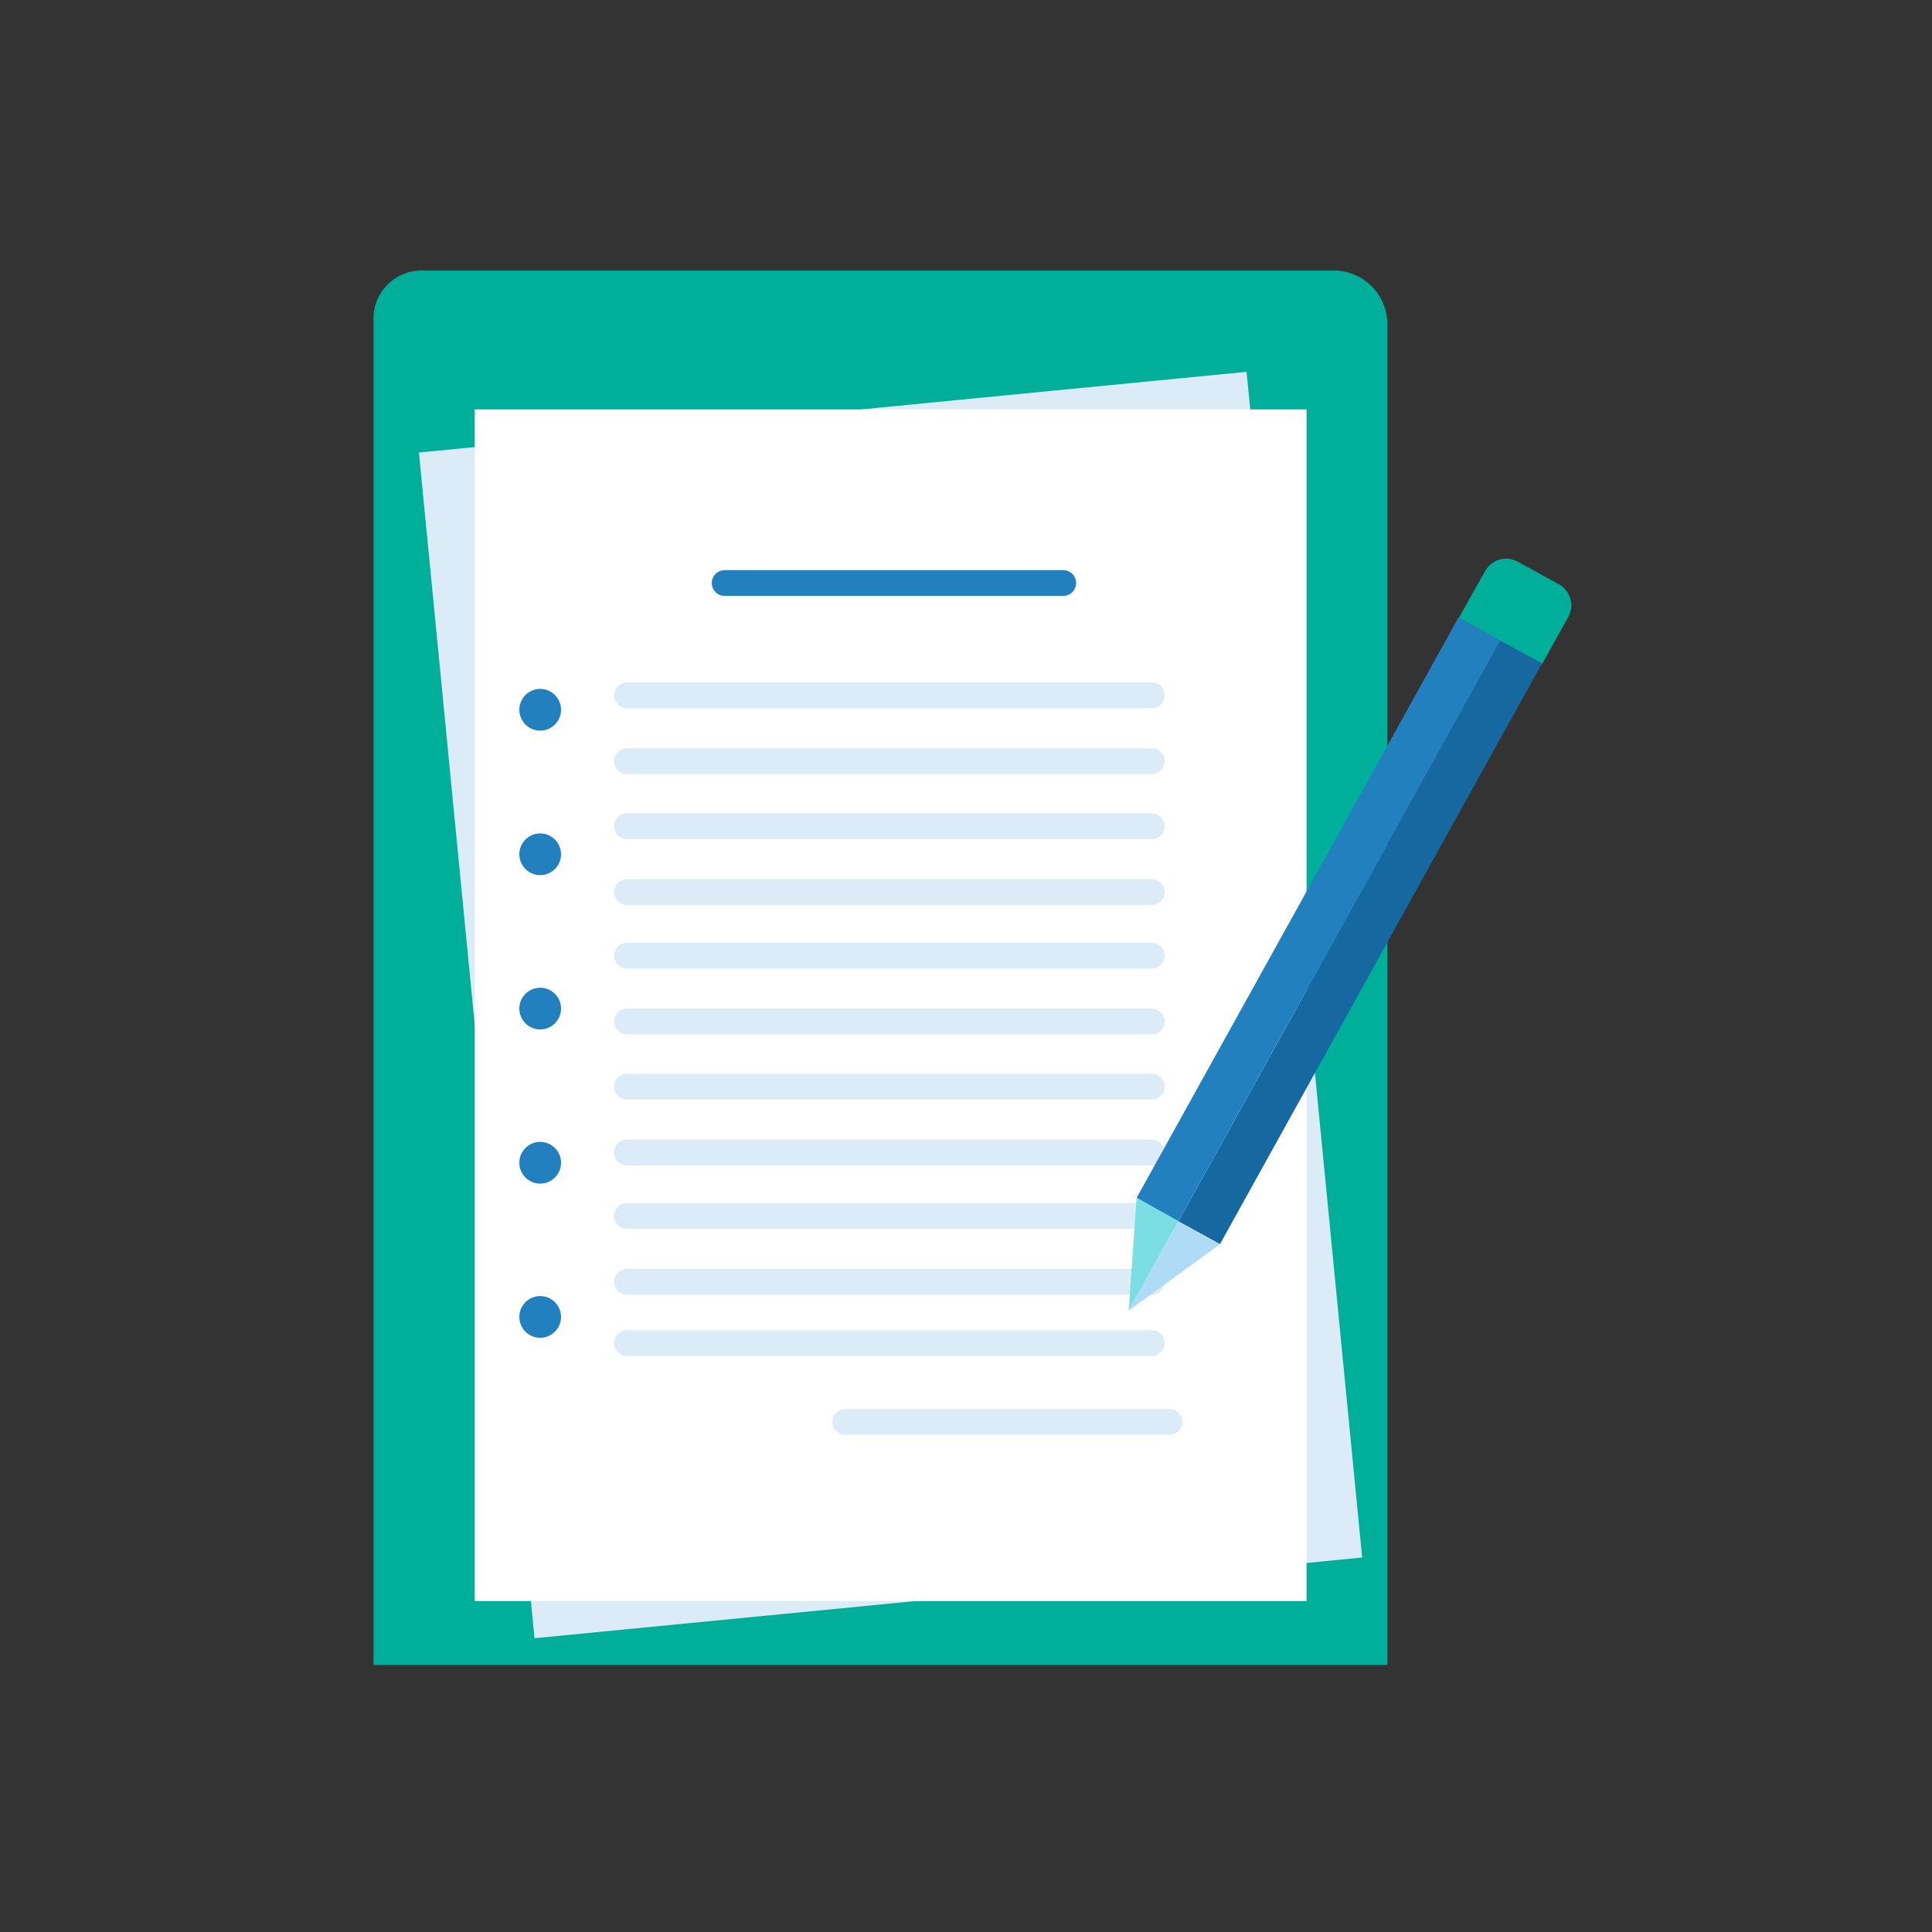<svg xmlns="http://www.w3.org/2000/svg" xmlns:xlink="http://www.w3.org/1999/xlink" width="150" height="150" viewBox="0 0 150 150">
  <rect x="0" y="0" width="150" height="150" fill="#333333" stroke="none"/>
  <defs>
    <clipPath id="clip-clipboard-business_1">
      <rect width="150" height="150"/>
    </clipPath>
  </defs>
  <g id="clipboard-business_1" data-name="clipboard-business – 1" clip-path="url(#clip-clipboard-business_1)">
    <g id="Group_11546" data-name="Group 11546" transform="translate(0.49 0.136)">
      <path id="Path_10742" data-name="Path 10742" d="M103.25,20.87H32.46a3.74,3.74,0,0,0-3.95,3.53V129.13h78.71V25.25a4.18,4.18,0,0,0-3.94-4.38Z" transform="translate(0)" fill="#00af9a"/>
      <rect id="Rectangle_5169" data-name="Rectangle 5169" width="64.58" height="92.52" transform="matrix(0.995, -0.097, 0.097, 0.995, 32.036, 34.997)" fill="#dcebf8"/>
      <rect id="Rectangle_5170" data-name="Rectangle 5170" width="64.58" height="92.52" transform="translate(36.37 31.65)" fill="#fff"/>
      <line id="Line_990" data-name="Line 990" x2="26.29" transform="translate(55.77 45.13)" fill="none" stroke="#2280bf" stroke-linecap="round" stroke-linejoin="round" stroke-width="2"/>
      <g id="Group_11545" data-name="Group 11545" transform="translate(48.19 53.85)">
        <line id="Line_989" data-name="Line 989" x2="40.74" transform="translate(0 0)" fill="none" stroke="#dcebf8" stroke-linecap="round" stroke-linejoin="round" stroke-width="2"/>
        <line id="Line_991" data-name="Line 991" x2="40.74" transform="translate(0 20.21)" fill="none" stroke="#dcebf8" stroke-linecap="round" stroke-linejoin="round" stroke-width="2"/>
        <line id="Line_992" data-name="Line 992" x2="40.74" transform="translate(0 40.43)" fill="none" stroke="#dcebf8" stroke-linecap="round" stroke-linejoin="round" stroke-width="2"/>
        <line id="Line_993" data-name="Line 993" x2="40.74" transform="translate(0 5.11)" fill="none" stroke="#dcebf8" stroke-linecap="round" stroke-linejoin="round" stroke-width="2"/>
        <line id="Line_994" data-name="Line 994" x2="40.74" transform="translate(0 25.32)" fill="none" stroke="#dcebf8" stroke-linecap="round" stroke-linejoin="round" stroke-width="2"/>
        <line id="Line_995" data-name="Line 995" x2="40.74" transform="translate(0 45.54)" fill="none" stroke="#dcebf8" stroke-linecap="round" stroke-linejoin="round" stroke-width="2"/>
        <line id="Line_996" data-name="Line 996" x2="40.74" transform="translate(0 50.29)" fill="none" stroke="#dcebf8" stroke-linecap="round" stroke-linejoin="round" stroke-width="2"/>
        <line id="Line_997" data-name="Line 997" x2="40.74" transform="translate(0 10.16)" fill="none" stroke="#dcebf8" stroke-linecap="round" stroke-linejoin="round" stroke-width="2"/>
        <line id="Line_998" data-name="Line 998" x2="40.74" transform="translate(0 30.38)" fill="none" stroke="#dcebf8" stroke-linecap="round" stroke-linejoin="round" stroke-width="2"/>
        <line id="Line_999" data-name="Line 999" x2="40.74" transform="translate(0 15.27)" fill="none" stroke="#dcebf8" stroke-linecap="round" stroke-linejoin="round" stroke-width="2"/>
        <line id="Line_1000" data-name="Line 1000" x2="40.74" transform="translate(0 35.49)" fill="none" stroke="#dcebf8" stroke-linecap="round" stroke-linejoin="round" stroke-width="2"/>
        <g id="Group_11539" data-name="Group 11539" transform="translate(16.94 56.41)">
          <line id="Line_255" data-name="Line 255" x2="25.18" stroke-width="2" stroke="#dcebf8" stroke-linecap="round" stroke-linejoin="round" fill="none"/>
        </g>
      </g>
      <g id="Group_11540" data-name="Group 11540" transform="translate(87.14 43.24)">
        <path id="Path_1268" data-name="Path 1268" d="M112.68,48l2.14-3.81a1.86,1.86,0,0,1,2.5-.73l3.23,1.77a1.87,1.87,0,0,1,.73,2.51l-2.08,3.75Z" transform="translate(-87.14 -43.24)" fill="#00af9a"/>
        <g id="Group_3112" data-name="Group 3112" transform="translate(0.62 4.54)">
          <path id="Path_1269" data-name="Path 1269" d="M91,94.69l3.23,1.77,25-45.09L116,49.6" transform="translate(-87.76 -47.78)" fill="#1669a0"/>
          <path id="Path_1270" data-name="Path 1270" d="M116,49.6l-3.24-1.82-25,45.08L91,94.69" transform="translate(-87.76 -47.78)" fill="#2280bf"/>
        </g>
        <path id="Path_1271" data-name="Path 1271" d="M91,94.69l-3.24-1.83-.62,8.76" transform="translate(-87.14 -43.239)" fill="#7adee2"/>
        <path id="Path_1272" data-name="Path 1272" d="M87.14,101.62l7.09-5.16L91,94.69" transform="translate(-87.14 -43.239)" fill="#b0dbf7"/>
      </g>
      <g id="Ellipse_602" data-name="Ellipse 602" transform="translate(39.95 53.47)">
        <circle id="Ellipse_1" data-name="Ellipse 1" cx="1.5" cy="1.5" r="1.5" transform="translate(0 0)" fill="#2280bf"/>
        <circle id="Ellipse_2" data-name="Ellipse 2" cx="1.12" cy="1.12" r="1.12" transform="translate(0.38 0.38)" fill="none" stroke="#2280bf" stroke-width="1"/>
      </g>
      <g id="Ellipse_603" data-name="Ellipse 603" transform="translate(39.95 64.69)">
        <circle id="Ellipse_3" data-name="Ellipse 3" cx="1.5" cy="1.5" r="1.5" transform="translate(0 0)" fill="#2280bf"/>
        <circle id="Ellipse_4" data-name="Ellipse 4" cx="1.12" cy="1.12" r="1.12" transform="translate(0.38 0.38)" fill="none" stroke="#2280bf" stroke-width="1"/>
      </g>
      <g id="Ellipse_604" data-name="Ellipse 604" transform="translate(39.95 76.67)">
        <circle id="Ellipse_5" data-name="Ellipse 5" cx="1.5" cy="1.5" r="1.5" fill="#2280bf"/>
        <circle id="Ellipse_6" data-name="Ellipse 6" cx="1.12" cy="1.12" r="1.12" transform="translate(0.38 0.38)" fill="none" stroke="#2280bf" stroke-width="1"/>
      </g>
      <g id="Ellipse_605" data-name="Ellipse 605" transform="translate(39.95 88.64)">
        <circle id="Ellipse_7" data-name="Ellipse 7" cx="1.5" cy="1.5" r="1.5" fill="#2280bf"/>
        <circle id="Ellipse_8" data-name="Ellipse 8" cx="1.12" cy="1.12" r="1.12" transform="translate(0.38 0.38)" fill="none" stroke="#2280bf" stroke-width="1"/>
      </g>
      <g id="Ellipse_606" data-name="Ellipse 606" transform="translate(39.95 100.61)">
        <circle id="Ellipse_9" data-name="Ellipse 9" cx="1.5" cy="1.5" r="1.5" fill="#2280bf"/>
        <circle id="Ellipse_10" data-name="Ellipse 10" cx="1.12" cy="1.12" r="1.12" transform="translate(0.38 0.38)" fill="none" stroke="#2280bf" stroke-width="1"/>
      </g>
    </g>
  </g>
</svg>
